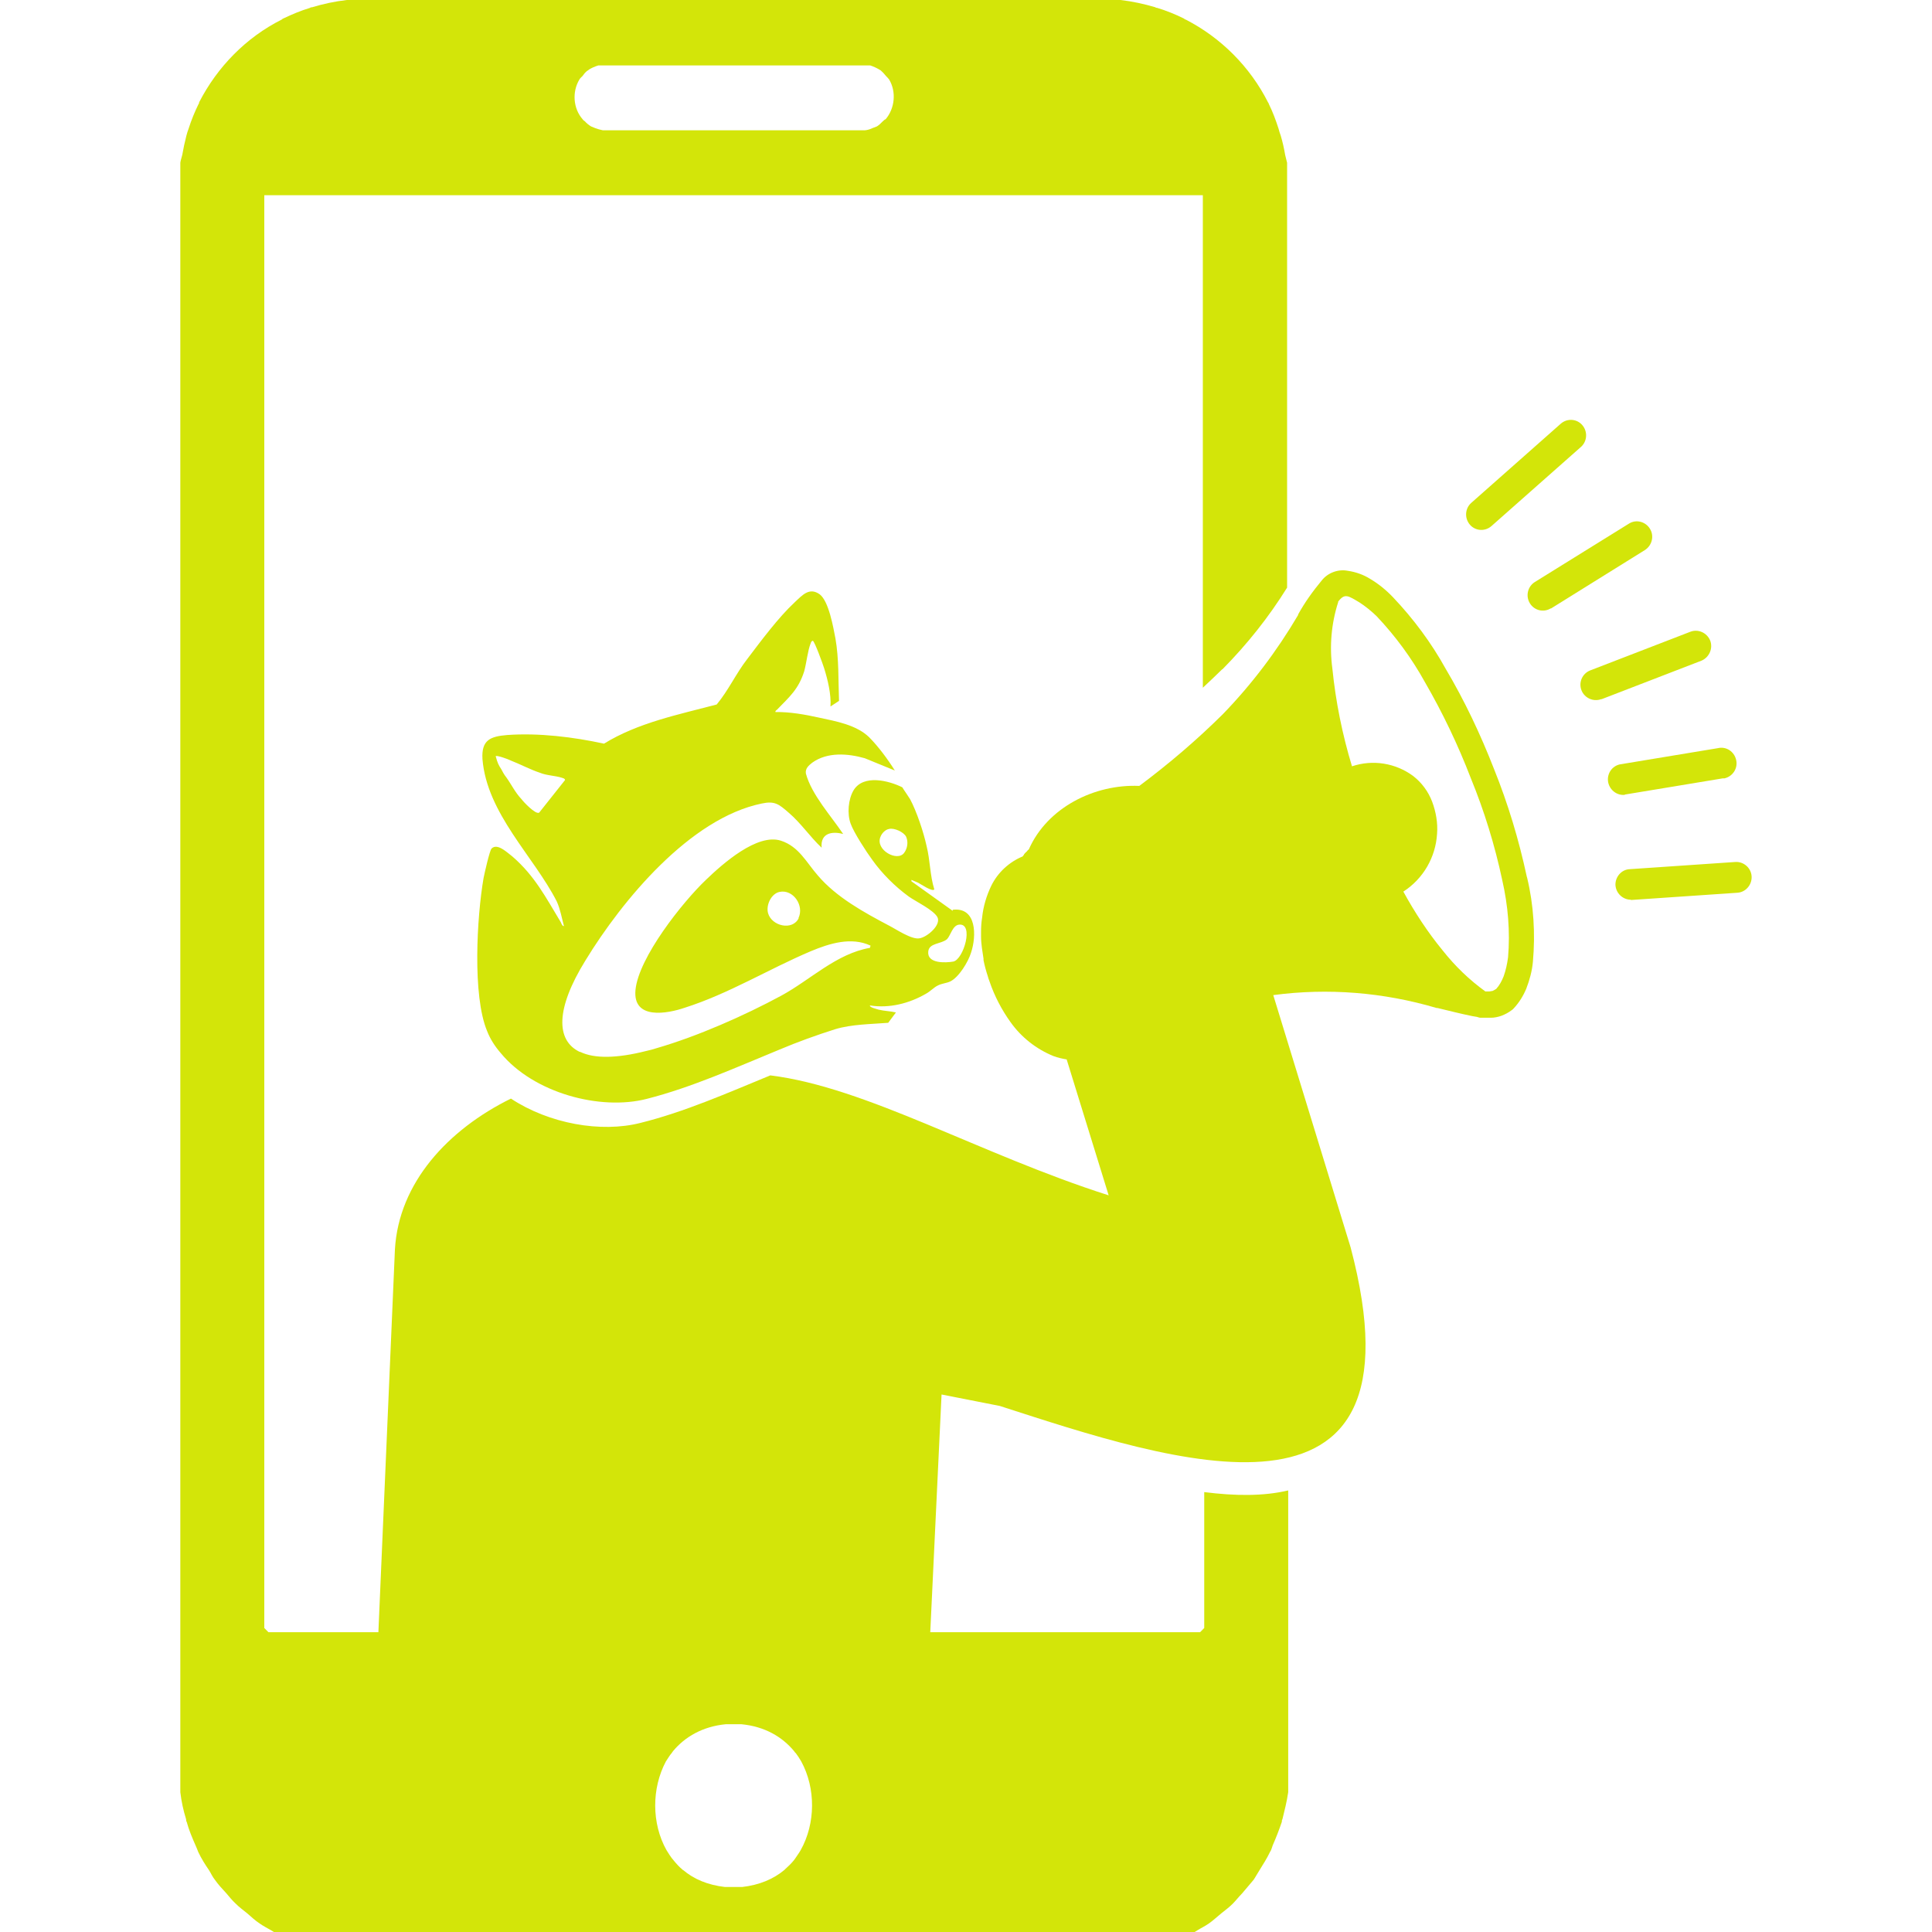 <svg width="75" height="75" viewBox="0 0 75 75" fill="none" xmlns="http://www.w3.org/2000/svg">
<g clip-path="url(#clip0_2506_5769)">
<g clip-path="url(#clip1_2506_5769)">
<path fill-rule="evenodd" clip-rule="evenodd" d="M59.271 34.037C58.961 32.593 58.542 31.203 57.995 29.846C57.47 28.5 56.848 27.186 56.119 25.959C55.562 24.95 54.864 24.016 54.082 23.191C53.824 22.919 53.524 22.67 53.192 22.474C52.934 22.311 52.634 22.203 52.323 22.159C51.948 22.083 51.541 22.235 51.305 22.539C50.962 22.952 50.651 23.386 50.393 23.853V23.875C49.568 25.275 48.592 26.567 47.466 27.729C46.458 28.728 45.364 29.662 44.228 30.509C42.491 30.433 40.657 31.345 39.939 32.973C39.907 32.995 39.885 33.017 39.864 33.049C39.821 33.082 39.789 33.125 39.757 33.158C39.757 33.19 39.703 33.223 39.703 33.245C39.178 33.462 38.738 33.863 38.481 34.385C38.298 34.764 38.17 35.188 38.127 35.611C38.095 35.807 38.084 35.991 38.084 36.176C38.084 36.241 38.084 36.285 38.084 36.35C38.084 36.643 38.138 36.936 38.18 37.218C38.18 37.24 38.18 37.251 38.18 37.273C38.223 37.49 38.277 37.685 38.341 37.88C38.363 37.956 38.384 38.032 38.416 38.108C38.609 38.673 38.888 39.205 39.231 39.683C39.649 40.269 40.228 40.725 40.893 40.996C41.065 41.062 41.226 41.094 41.408 41.127L43.038 46.403C38.009 44.797 33.656 42.212 29.903 41.746C28.241 42.43 26.568 43.168 24.863 43.591C23.33 43.982 21.314 43.624 19.834 42.647C17.39 43.852 15.481 45.915 15.331 48.499L14.688 63.384V63.558H36.111V63.395L36.551 54.134L38.813 54.579C45.44 56.718 55.54 60.181 52.431 48.423L49.428 38.63C51.551 38.347 53.706 38.521 55.765 39.129H55.797C56.291 39.248 56.719 39.357 57.148 39.444L57.341 39.477C57.341 39.477 57.427 39.509 57.47 39.509C57.502 39.509 57.524 39.509 57.545 39.509C57.577 39.509 57.599 39.509 57.62 39.509H57.877C58.017 39.509 58.156 39.477 58.285 39.433C58.424 39.379 58.553 39.314 58.682 39.216L58.725 39.183L58.757 39.151C58.971 38.923 59.132 38.662 59.25 38.38C59.379 38.043 59.475 37.696 59.507 37.338C59.604 36.241 59.539 35.134 59.282 34.07L59.271 34.037ZM58.542 37.164C58.51 37.414 58.456 37.663 58.371 37.902C58.296 38.087 58.21 38.25 58.081 38.391C58.038 38.413 57.995 38.445 57.942 38.467L57.813 38.489H57.663C57.03 38.032 56.484 37.501 56.001 36.892C55.422 36.187 54.918 35.416 54.478 34.612C55.251 34.113 55.733 33.277 55.787 32.365C55.819 31.942 55.744 31.518 55.594 31.116C55.444 30.726 55.197 30.389 54.864 30.128C54.178 29.618 53.288 29.477 52.484 29.748C52.109 28.511 51.852 27.241 51.723 25.959C51.605 25.091 51.68 24.211 51.948 23.375V23.354C52.205 23.017 52.334 23.126 52.774 23.386C53.01 23.538 53.235 23.723 53.438 23.918C54.167 24.689 54.8 25.547 55.315 26.48C56.001 27.664 56.602 28.923 57.095 30.204C57.62 31.486 58.028 32.81 58.317 34.167C58.542 35.155 58.628 36.165 58.542 37.175V37.164Z" fill="#D3E509"/>
<path fill-rule="evenodd" clip-rule="evenodd" d="M60.204 23.614C59.925 23.788 59.561 23.701 59.389 23.419C59.218 23.137 59.303 22.767 59.582 22.594L63.239 20.325C63.517 20.151 63.882 20.248 64.053 20.531C64.225 20.813 64.128 21.182 63.85 21.356L60.204 23.625V23.614Z" fill="#D3E509"/>
<path fill-rule="evenodd" clip-rule="evenodd" d="M57.898 20.422C57.651 20.639 57.276 20.618 57.061 20.368C56.847 20.118 56.868 19.738 57.115 19.521L60.589 16.448C60.836 16.231 61.211 16.253 61.425 16.503C61.64 16.753 61.618 17.133 61.372 17.35L57.898 20.422Z" fill="#D3E509"/>
<path fill-rule="evenodd" clip-rule="evenodd" d="M63.311 34.927C62.99 34.927 62.722 34.667 62.711 34.341C62.711 34.037 62.936 33.776 63.226 33.744L67.365 33.462C67.686 33.44 67.976 33.69 67.997 34.015C68.019 34.341 67.772 34.634 67.45 34.656L63.311 34.938V34.927Z" fill="#D3E509"/>
<path fill-rule="evenodd" clip-rule="evenodd" d="M63.075 30.856C62.754 30.889 62.464 30.65 62.422 30.324C62.389 30.02 62.582 29.738 62.883 29.673L66.689 29.043C67.011 28.967 67.322 29.173 67.397 29.499C67.472 29.825 67.268 30.139 66.946 30.215C66.925 30.215 66.903 30.215 66.882 30.215L63.075 30.845V30.856Z" fill="#D3E509"/>
<path fill-rule="evenodd" clip-rule="evenodd" d="M62.153 27.143C61.853 27.251 61.51 27.099 61.392 26.795C61.274 26.491 61.424 26.144 61.735 26.024L65.616 24.526C65.917 24.407 66.26 24.559 66.388 24.863C66.506 25.167 66.356 25.514 66.056 25.645L62.174 27.143H62.164H62.153Z" fill="#D3E509"/>
<path d="M47.456 25.981C48.421 25.004 49.257 23.951 49.965 22.811V6.634C49.965 6.634 49.965 6.579 49.965 6.558V6.319C49.943 6.221 49.911 6.113 49.89 6.015C49.847 5.765 49.793 5.515 49.718 5.266C49.686 5.179 49.654 5.081 49.633 4.994C49.525 4.658 49.407 4.343 49.257 4.039C49.257 4.017 49.236 3.995 49.225 3.974C48.528 2.595 47.402 1.466 46.03 0.76C45.998 0.76 45.976 0.727 45.955 0.717C45.622 0.554 45.279 0.413 44.915 0.304C44.893 0.304 44.872 0.304 44.85 0.282C44.411 0.152 43.96 0.054 43.499 0H28.477L13.466 0C12.994 0.054 12.543 0.152 12.115 0.282C12.082 0.282 12.061 0.282 12.04 0.304C11.675 0.413 11.343 0.554 10.999 0.717C10.978 0.717 10.957 0.749 10.935 0.76C9.552 1.455 8.437 2.595 7.729 3.974C7.729 3.995 7.729 4.017 7.708 4.039C7.558 4.343 7.429 4.658 7.322 4.994C7.29 5.081 7.257 5.179 7.236 5.266C7.172 5.515 7.118 5.765 7.075 6.015C7.054 6.113 7.011 6.221 7 6.319V6.558C7 6.558 7 6.612 7 6.634V69.573C7.043 69.942 7.118 70.278 7.225 70.626C7.225 70.658 7.225 70.702 7.247 70.723C7.332 71.038 7.461 71.342 7.59 71.635C7.633 71.722 7.665 71.82 7.697 71.896C7.815 72.146 7.965 72.385 8.115 72.602C8.19 72.721 8.244 72.851 8.34 72.971C8.469 73.155 8.63 73.329 8.791 73.503C8.898 73.633 9.016 73.774 9.144 73.894C9.284 74.035 9.445 74.154 9.595 74.274C9.756 74.415 9.906 74.556 10.088 74.675C10.227 74.773 10.378 74.849 10.528 74.936C10.731 75.055 10.924 75.186 11.15 75.305C11.289 75.37 11.45 75.414 11.6 75.479C11.825 75.566 12.061 75.674 12.297 75.729C12.479 75.783 12.672 75.805 12.854 75.837C13.069 75.881 13.262 75.935 13.476 75.957H13.519C13.519 75.957 13.562 75.957 13.584 75.957H28.498H43.424C43.446 75.957 43.456 75.957 43.478 75.957H43.531C43.746 75.935 43.939 75.881 44.143 75.837C44.336 75.794 44.518 75.772 44.7 75.729C44.936 75.663 45.172 75.566 45.397 75.479C45.547 75.414 45.708 75.37 45.847 75.305C46.073 75.197 46.266 75.066 46.48 74.936C46.619 74.849 46.78 74.773 46.92 74.675C47.091 74.556 47.241 74.415 47.413 74.274C47.563 74.154 47.724 74.035 47.863 73.894C47.981 73.774 48.088 73.633 48.217 73.503C48.367 73.318 48.528 73.145 48.667 72.971C48.742 72.862 48.807 72.732 48.893 72.602C49.032 72.374 49.182 72.146 49.3 71.896C49.354 71.82 49.375 71.722 49.407 71.635C49.536 71.342 49.654 71.038 49.761 70.723C49.761 70.691 49.761 70.647 49.783 70.626C49.868 70.278 49.954 69.942 50.008 69.573V57.858C49.053 58.086 47.949 58.075 46.748 57.923V63.199L46.587 63.362H10.421L10.26 63.199V7.578H46.694V26.698C46.941 26.47 47.199 26.22 47.445 25.981H47.456ZM31.083 71.82C31.05 71.885 31.008 71.939 30.965 72.005C30.911 72.081 30.868 72.157 30.804 72.233C30.707 72.352 30.589 72.461 30.471 72.569C30.471 72.569 30.471 72.569 30.45 72.591C30.021 72.949 29.474 73.177 28.809 73.253C28.713 73.253 28.584 73.253 28.477 73.253C28.37 73.253 28.252 73.253 28.145 73.253C27.48 73.177 26.933 72.949 26.515 72.591C26.515 72.591 26.493 72.591 26.483 72.569C26.365 72.471 26.258 72.352 26.161 72.233C26.097 72.157 26.043 72.091 25.989 72.005C25.947 71.939 25.914 71.885 25.872 71.82C25.293 70.789 25.293 69.421 25.85 68.378C25.925 68.27 25.989 68.15 26.075 68.053C26.097 68.031 26.107 67.998 26.129 67.977C26.59 67.423 27.276 67.021 28.177 66.934C28.273 66.934 28.381 66.934 28.477 66.934C28.574 66.934 28.692 66.934 28.777 66.934C29.689 67.021 30.364 67.423 30.825 67.977C30.847 68.009 30.868 68.042 30.89 68.053C30.965 68.15 31.04 68.27 31.104 68.378C31.672 69.421 31.662 70.789 31.083 71.82ZM34.353 4.636C34.353 4.636 34.289 4.69 34.267 4.712C34.192 4.788 34.128 4.853 34.042 4.907C33.988 4.929 33.935 4.951 33.87 4.973C33.785 5.016 33.678 5.049 33.57 5.059H28.488H23.405C23.298 5.038 23.191 5.005 23.105 4.973C23.052 4.951 22.998 4.929 22.944 4.907C22.858 4.853 22.773 4.788 22.708 4.712C22.676 4.69 22.644 4.669 22.623 4.636C22.247 4.213 22.204 3.561 22.494 3.083C22.526 3.029 22.569 2.997 22.612 2.953C22.666 2.877 22.708 2.823 22.783 2.758C22.816 2.736 22.848 2.725 22.858 2.703C22.966 2.638 23.084 2.584 23.223 2.541H28.498H33.785C33.913 2.584 34.031 2.638 34.139 2.703C34.171 2.725 34.203 2.736 34.214 2.758C34.289 2.823 34.331 2.877 34.396 2.953C34.439 2.997 34.471 3.029 34.514 3.083C34.803 3.561 34.739 4.213 34.374 4.636H34.353Z" fill="#D3E509"/>
<path d="M36.989 35.362L35.381 34.211V34.157C35.466 34.189 35.552 34.233 35.638 34.265C35.745 34.319 36.196 34.634 36.27 34.526C36.099 33.983 36.11 33.397 35.97 32.843C35.852 32.3 35.584 31.497 35.327 31.019C35.241 30.878 35.112 30.704 35.027 30.563C34.501 30.302 33.526 30.053 33.14 30.671C32.925 31.03 32.882 31.594 33.022 31.974C33.14 32.311 33.633 33.071 33.858 33.375C34.244 33.918 34.748 34.417 35.284 34.808C35.563 35.003 36.228 35.318 36.389 35.601C36.549 35.905 35.992 36.382 35.691 36.426C35.381 36.48 34.78 36.067 34.501 35.926C33.536 35.416 32.464 34.83 31.746 33.983C31.306 33.483 31.017 32.865 30.32 32.637C29.397 32.333 28.046 33.538 27.403 34.157C26.492 35.025 24.787 37.175 24.669 38.434C24.562 39.596 25.891 39.357 26.588 39.118C28.293 38.575 29.837 37.62 31.478 36.925C32.207 36.621 33.043 36.361 33.794 36.708L33.772 36.795C32.464 37.023 31.467 38.033 30.33 38.651C28.883 39.433 27.081 40.226 25.516 40.682C25.355 40.736 25.216 40.769 25.076 40.801C23.961 41.083 23.082 41.105 22.524 40.834H22.503C21.581 40.389 21.559 39.173 22.728 37.283C24.154 34.949 26.781 31.768 29.569 31.193C30.073 31.084 30.234 31.214 30.62 31.551C31.092 31.953 31.435 32.474 31.896 32.908C31.842 32.343 32.292 32.257 32.732 32.376C32.26 31.67 31.51 30.856 31.285 30.031C31.252 29.835 31.392 29.716 31.531 29.607C32.121 29.184 32.914 29.249 33.569 29.434L34.737 29.911C34.458 29.466 34.105 28.989 33.74 28.619C33.247 28.142 32.464 28.001 31.799 27.859C31.263 27.74 30.663 27.631 30.105 27.642C30.084 27.61 30.137 27.566 30.159 27.555C30.652 27.045 30.995 26.763 31.22 26.057C31.306 25.742 31.36 25.243 31.467 24.982C31.488 24.928 31.488 24.895 31.553 24.874C31.628 24.906 31.949 25.797 31.992 25.938C32.132 26.383 32.271 26.958 32.239 27.425L32.571 27.208C32.539 26.394 32.571 25.579 32.432 24.787C32.346 24.342 32.175 23.343 31.821 23.071C31.424 22.789 31.156 23.093 30.856 23.375C30.212 23.973 29.547 24.874 29.011 25.579C28.572 26.144 28.282 26.795 27.821 27.349C26.341 27.74 24.765 28.055 23.447 28.869C22.256 28.609 20.916 28.446 19.694 28.533C19.029 28.587 18.686 28.728 18.729 29.466C18.9 31.583 20.723 33.245 21.613 34.993C21.752 35.297 21.806 35.633 21.892 35.948C21.838 35.97 21.785 35.839 21.774 35.807C21.195 34.851 20.766 34.005 19.887 33.245C19.694 33.103 19.308 32.713 19.082 32.941C19.007 33.017 18.804 33.918 18.771 34.091C18.514 35.579 18.332 38.651 18.911 40.03C19.029 40.334 19.211 40.617 19.436 40.877C20.712 42.43 23.296 43.125 25.108 42.658C26.856 42.213 28.561 41.442 30.255 40.747C30.974 40.443 31.703 40.182 32.421 39.954C33.065 39.759 33.815 39.759 34.48 39.705L34.78 39.303C34.555 39.249 34.33 39.249 34.105 39.194C34.051 39.173 33.74 39.107 33.772 39.031C34.523 39.151 35.295 38.955 35.949 38.575C36.11 38.489 36.26 38.326 36.399 38.261C36.56 38.174 36.732 38.174 36.892 38.098C37.225 37.935 37.589 37.338 37.697 36.979C37.911 36.339 37.922 35.199 36.978 35.318L36.989 35.362ZM35.102 33.103C34.844 33.473 33.965 32.995 34.18 32.485C34.233 32.343 34.373 32.202 34.512 32.181C34.705 32.126 35.091 32.3 35.177 32.485C35.263 32.68 35.23 32.93 35.102 33.103ZM31.006 35.644C30.759 36.143 29.955 35.948 29.816 35.449C29.73 35.145 29.934 34.689 30.266 34.623C30.791 34.515 31.231 35.155 30.995 35.644H31.006ZM20.916 31.551C20.777 31.605 20.337 31.149 20.241 31.019C19.994 30.758 19.855 30.454 19.651 30.172C19.576 30.085 19.49 29.922 19.458 29.857C19.351 29.694 19.318 29.629 19.243 29.358C19.265 29.303 19.747 29.477 19.822 29.521C20.187 29.662 20.594 29.879 20.959 29.998C21.216 30.107 21.549 30.107 21.817 30.194C21.87 30.215 21.924 30.215 21.935 30.281L20.927 31.551H20.916ZM37.01 37.327C36.71 37.381 35.981 37.414 36.035 36.936C36.067 36.599 36.539 36.654 36.764 36.458C36.903 36.317 36.978 35.915 37.236 35.894C37.815 35.839 37.407 37.24 37.01 37.327Z" fill="#D3E509"/>
</g>
</g>
<defs>
<clipPath id="clip0_2506_5769">
<rect width="75" height="75" fill="white"/>
</clipPath>
<clipPath id="clip1_2506_5769">
<rect width="61" height="76" fill="white" transform="translate(7)"/>
</clipPath>
</defs>
</svg>
